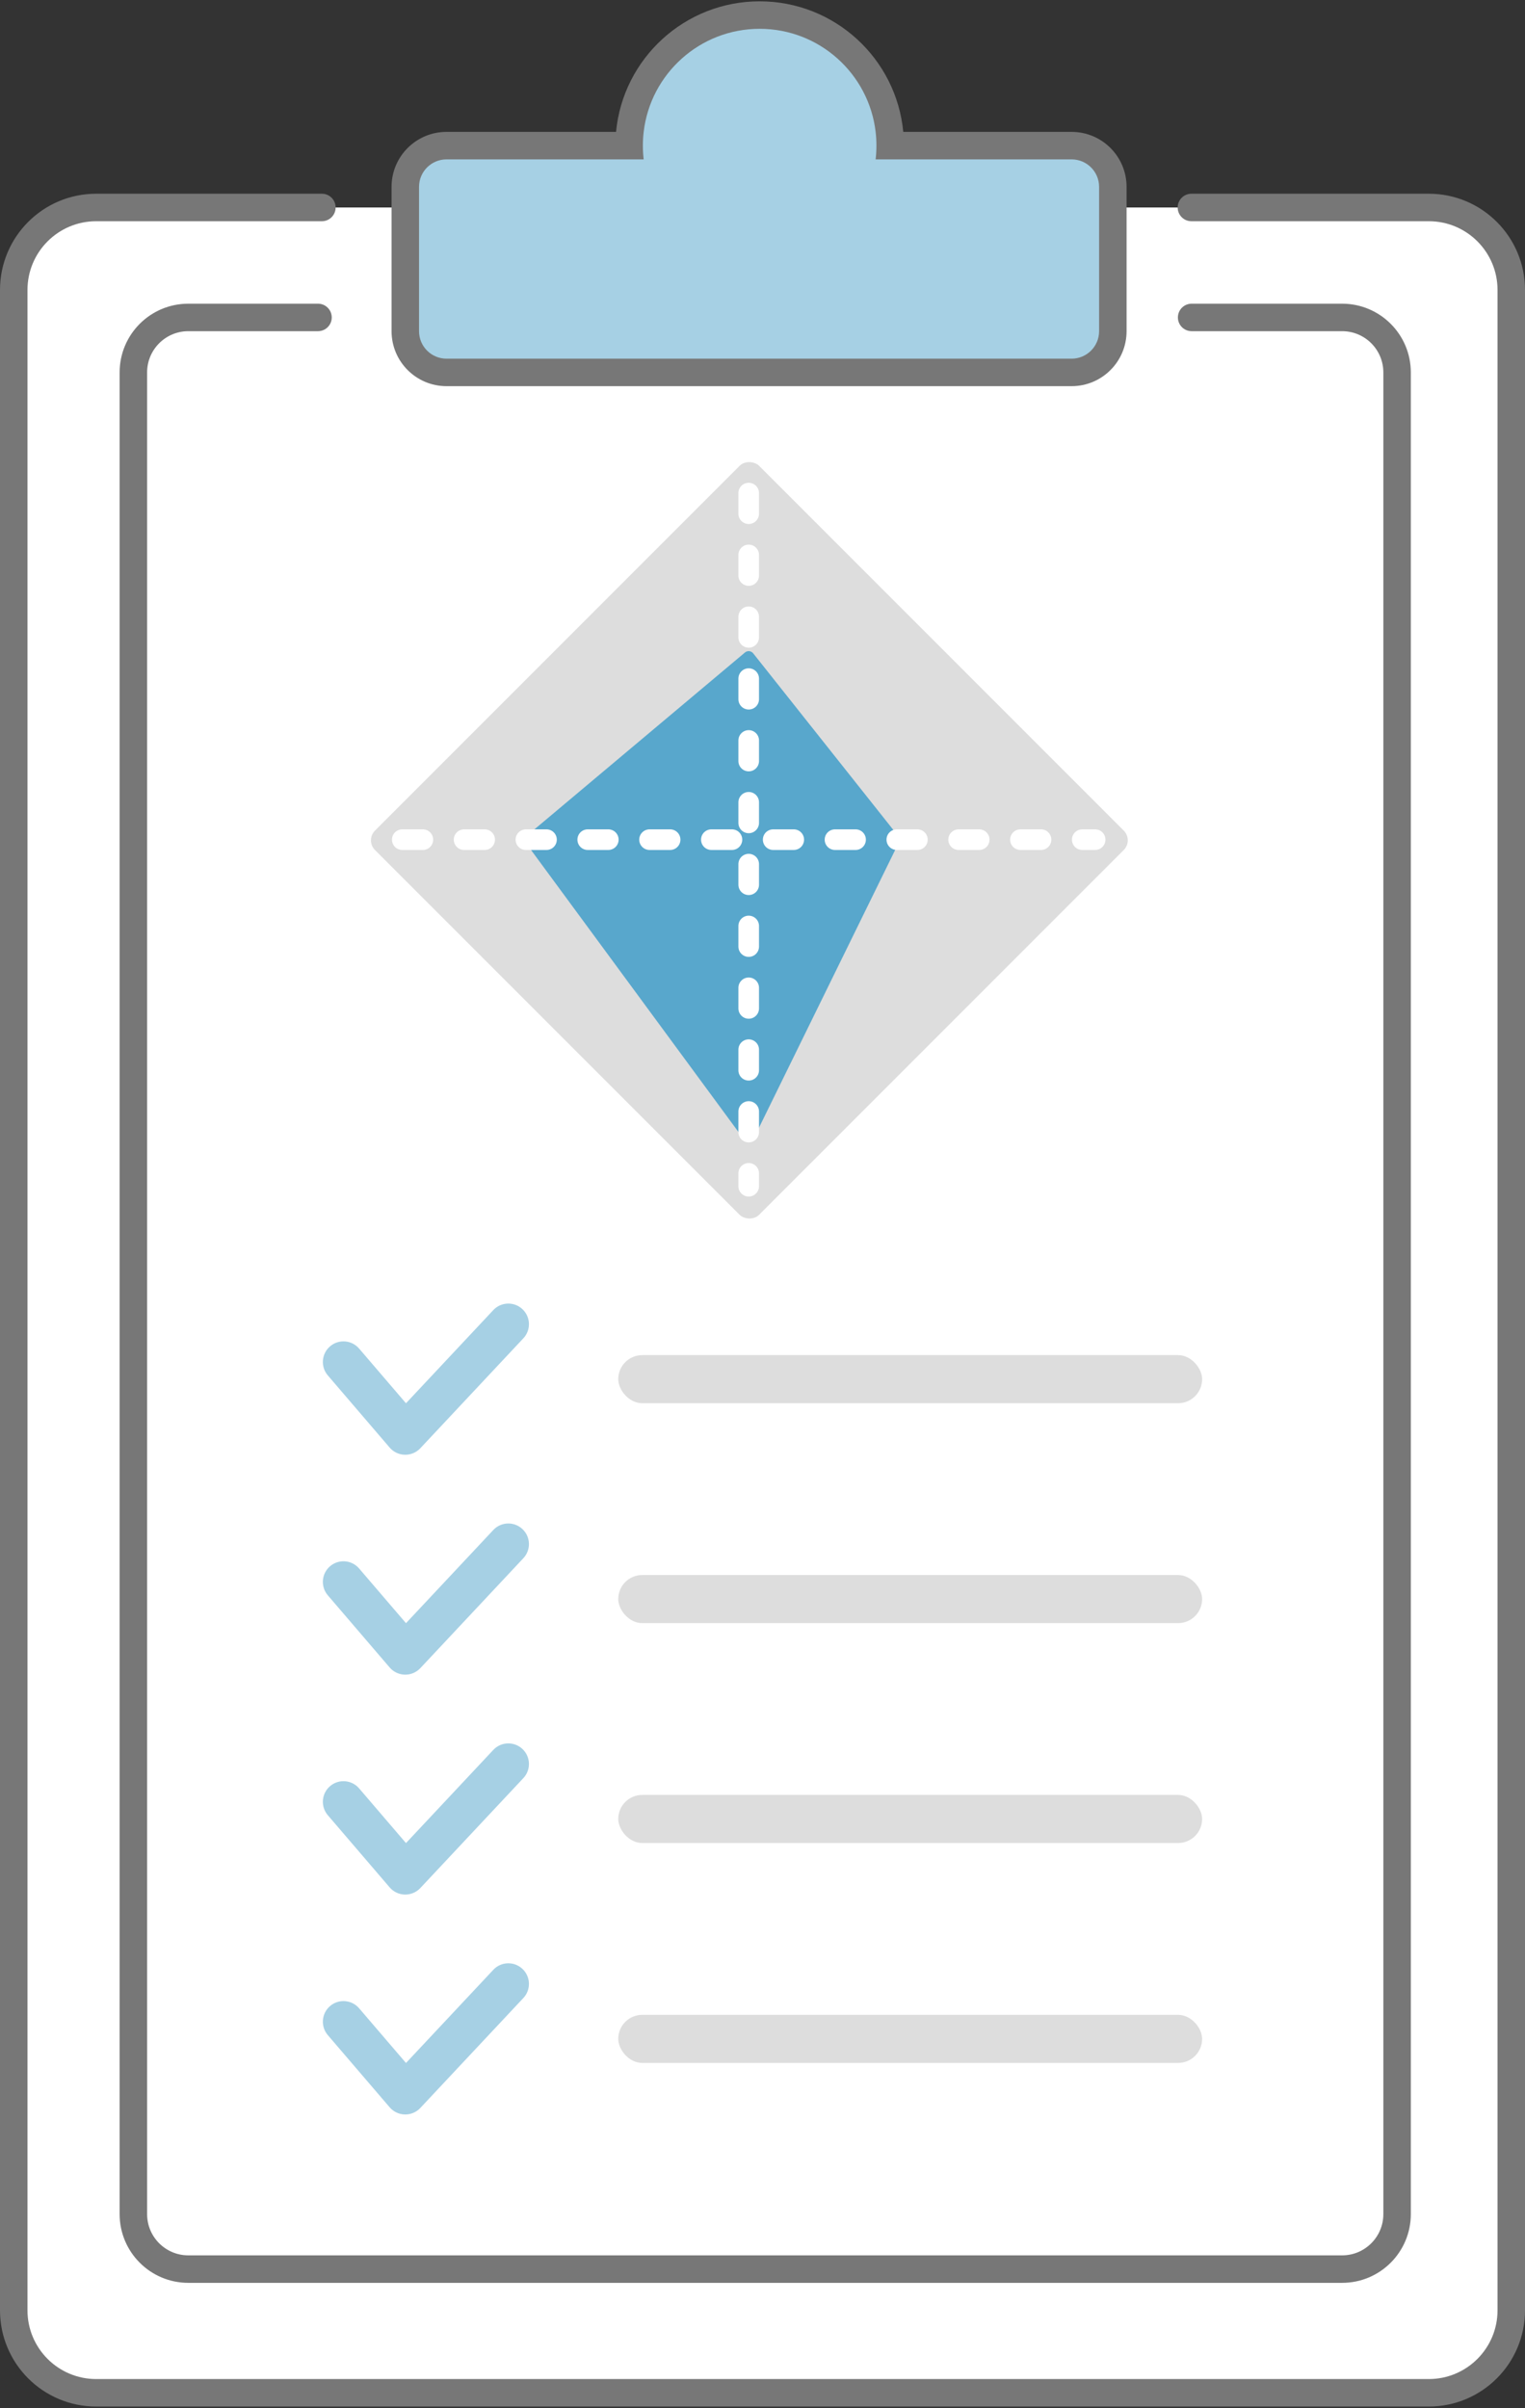 <svg width="280" height="442" viewBox="0 0 280 442" fill="none" xmlns="http://www.w3.org/2000/svg">
<rect x="0" y="0" width="280" height="442" fill="#333333" stroke="none"/>
<rect x="2.523" y="38.081" width="274.955" height="401.081" rx="17.658" fill="white"/>
<path d="M116.667 17.901L115.406 26.73H82.613L76.937 27.991L74.415 33.036V60.783L76.937 65.829L82.613 68.982H195.496L201.802 67.09L204.955 60.783V34.928L203.063 29.883L199.279 26.73H163.333L162.072 19.162L158.288 12.225L150.721 5.919L140 3.396L129.91 4.657L123.604 8.441L116.667 17.901Z" fill="#A6D0E4"/>
<path fill-rule="evenodd" clip-rule="evenodd" d="M160.772 29.252H196.757C199.543 29.252 201.802 31.511 201.802 34.297V60.783C201.802 63.57 199.543 65.829 196.757 65.829H81.982C79.196 65.829 76.937 63.57 76.937 60.783V34.297C76.937 31.511 79.196 29.252 81.982 29.252H118.183C118.086 28.425 118.036 27.583 118.036 26.73C118.036 25.876 118.086 25.034 118.183 24.207C119.431 13.554 128.489 5.288 139.477 5.288C150.466 5.288 159.524 13.554 160.772 24.207C160.869 25.034 160.919 25.876 160.919 26.73C160.919 27.583 160.869 28.425 160.772 29.252ZM113.11 24.207C114.38 10.762 125.7 0.243 139.477 0.243C153.255 0.243 164.575 10.762 165.845 24.207H196.757C202.329 24.207 206.847 28.724 206.847 34.297V60.783C206.847 66.356 202.329 70.874 196.757 70.874H81.982C76.409 70.874 71.892 66.356 71.892 60.783V34.297C71.892 28.724 76.409 24.207 81.982 24.207H113.11Z" fill="#777777"/>
<path fill-rule="evenodd" clip-rule="evenodd" d="M17.658 40.603C10.692 40.603 5.045 46.25 5.045 53.216V424.027C5.045 430.993 10.692 436.639 17.658 436.639H262.342C269.308 436.639 274.955 430.992 274.955 424.027V53.216C274.955 46.25 269.308 40.603 262.342 40.603H218.749C217.356 40.603 216.227 39.474 216.227 38.081C216.227 36.688 217.356 35.558 218.749 35.558H262.342C272.094 35.558 280 43.464 280 53.216V424.027C280 433.779 272.094 441.684 262.342 441.684H17.658C7.906 441.684 0 433.779 0 424.027V53.216C0 43.464 7.906 35.558 17.658 35.558H59.102C60.495 35.558 61.624 36.688 61.624 38.081C61.624 39.474 60.495 40.603 59.102 40.603H17.658Z" fill="#777777"/>
<path fill-rule="evenodd" clip-rule="evenodd" d="M34.577 60.783C30.397 60.783 27.009 64.172 27.009 68.351V406.369C27.009 410.549 30.397 413.937 34.577 413.937H246.423C250.603 413.937 253.991 410.549 253.991 406.369V68.351C253.991 64.172 250.603 60.783 246.423 60.783H218.792C217.398 60.783 216.269 59.654 216.269 58.261C216.269 56.868 217.398 55.739 218.792 55.739H246.423C253.389 55.739 259.036 61.385 259.036 68.351V406.369C259.036 413.335 253.389 418.982 246.423 418.982H34.577C27.611 418.982 21.964 413.335 21.964 406.369V68.351C21.964 61.385 27.611 55.739 34.577 55.739H58.389C59.782 55.739 60.911 56.868 60.911 58.261C60.911 59.654 59.782 60.783 58.389 60.783H34.577Z" fill="#777777"/>
<rect x="67.065" y="154.226" width="99.733" height="99.733" rx="2.523" transform="rotate(-45 67.065 154.226)" fill="#DDDDDD"/>
<path d="M164.927 153.46L138.292 119.91C137.92 119.441 137.235 119.372 136.777 119.757L96.779 153.345C96.35 153.705 96.275 154.337 96.607 154.788L136.576 209.104C137.048 209.747 138.033 209.659 138.385 208.943L165.049 154.588C165.23 154.22 165.182 153.781 164.927 153.46Z" fill="#58A7CC"/>
<path d="M73.859 154.106H201.074" stroke="white" stroke-width="3.784" stroke-linecap="round" stroke-dasharray="3.78 7.57"/>
<path d="M137.467 90.499L137.467 217.714" stroke="white" stroke-width="3.784" stroke-linecap="round" stroke-dasharray="3.78 7.57"/>
<path fill-rule="evenodd" clip-rule="evenodd" d="M95.921 240.275C97.446 241.705 97.523 244.099 96.094 245.624L77.175 265.804C76.439 266.588 75.405 267.023 74.33 266.999C73.255 266.975 72.241 266.495 71.542 265.678L60.19 252.435C58.83 250.849 59.014 248.46 60.601 247.1C62.187 245.74 64.576 245.924 65.936 247.51L74.541 257.549L90.573 240.448C92.002 238.923 94.397 238.846 95.921 240.275Z" fill="#A6D0E4"/>
<rect x="113.513" y="248.711" width="107.207" height="8.829" rx="4.414" fill="#DDDDDD"/>
<path fill-rule="evenodd" clip-rule="evenodd" d="M95.921 280.636C97.446 282.065 97.523 284.459 96.094 285.984L77.175 306.164C76.439 306.949 75.405 307.383 74.33 307.359C73.255 307.335 72.241 306.855 71.542 306.039L60.19 292.795C58.83 291.209 59.014 288.82 60.601 287.46C62.187 286.1 64.576 286.284 65.936 287.871L74.541 297.909L90.573 280.808C92.002 279.284 94.397 279.206 95.921 280.636Z" fill="#A6D0E4"/>
<rect x="113.513" y="289.072" width="107.207" height="8.829" rx="4.414" fill="#DDDDDD"/>
<path fill-rule="evenodd" clip-rule="evenodd" d="M95.921 320.996C97.446 322.425 97.523 324.82 96.094 326.344L77.175 346.525C76.439 347.309 75.405 347.743 74.33 347.72C73.255 347.696 72.241 347.215 71.542 346.399L60.19 333.156C58.83 331.569 59.014 329.181 60.601 327.821C62.187 326.461 64.576 326.644 65.936 328.231L74.541 338.27L90.573 321.169C92.002 319.644 94.397 319.567 95.921 320.996Z" fill="#A6D0E4"/>
<rect x="113.513" y="329.432" width="107.207" height="8.829" rx="4.414" fill="#DDDDDD"/>
<path fill-rule="evenodd" clip-rule="evenodd" d="M95.921 361.357C97.446 362.786 97.523 365.18 96.094 366.705L77.175 386.885C76.439 387.669 75.405 388.104 74.33 388.08C73.255 388.056 72.241 387.576 71.542 386.76L60.19 373.516C58.83 371.93 59.014 369.541 60.601 368.181C62.187 366.821 64.576 367.005 65.936 368.591L74.541 378.63L90.573 361.529C92.002 360.005 94.397 359.927 95.921 361.357Z" fill="#A6D0E4"/>
<rect x="113.513" y="369.793" width="107.207" height="8.829" rx="4.414" fill="#DDDDDD"/>
</svg>
